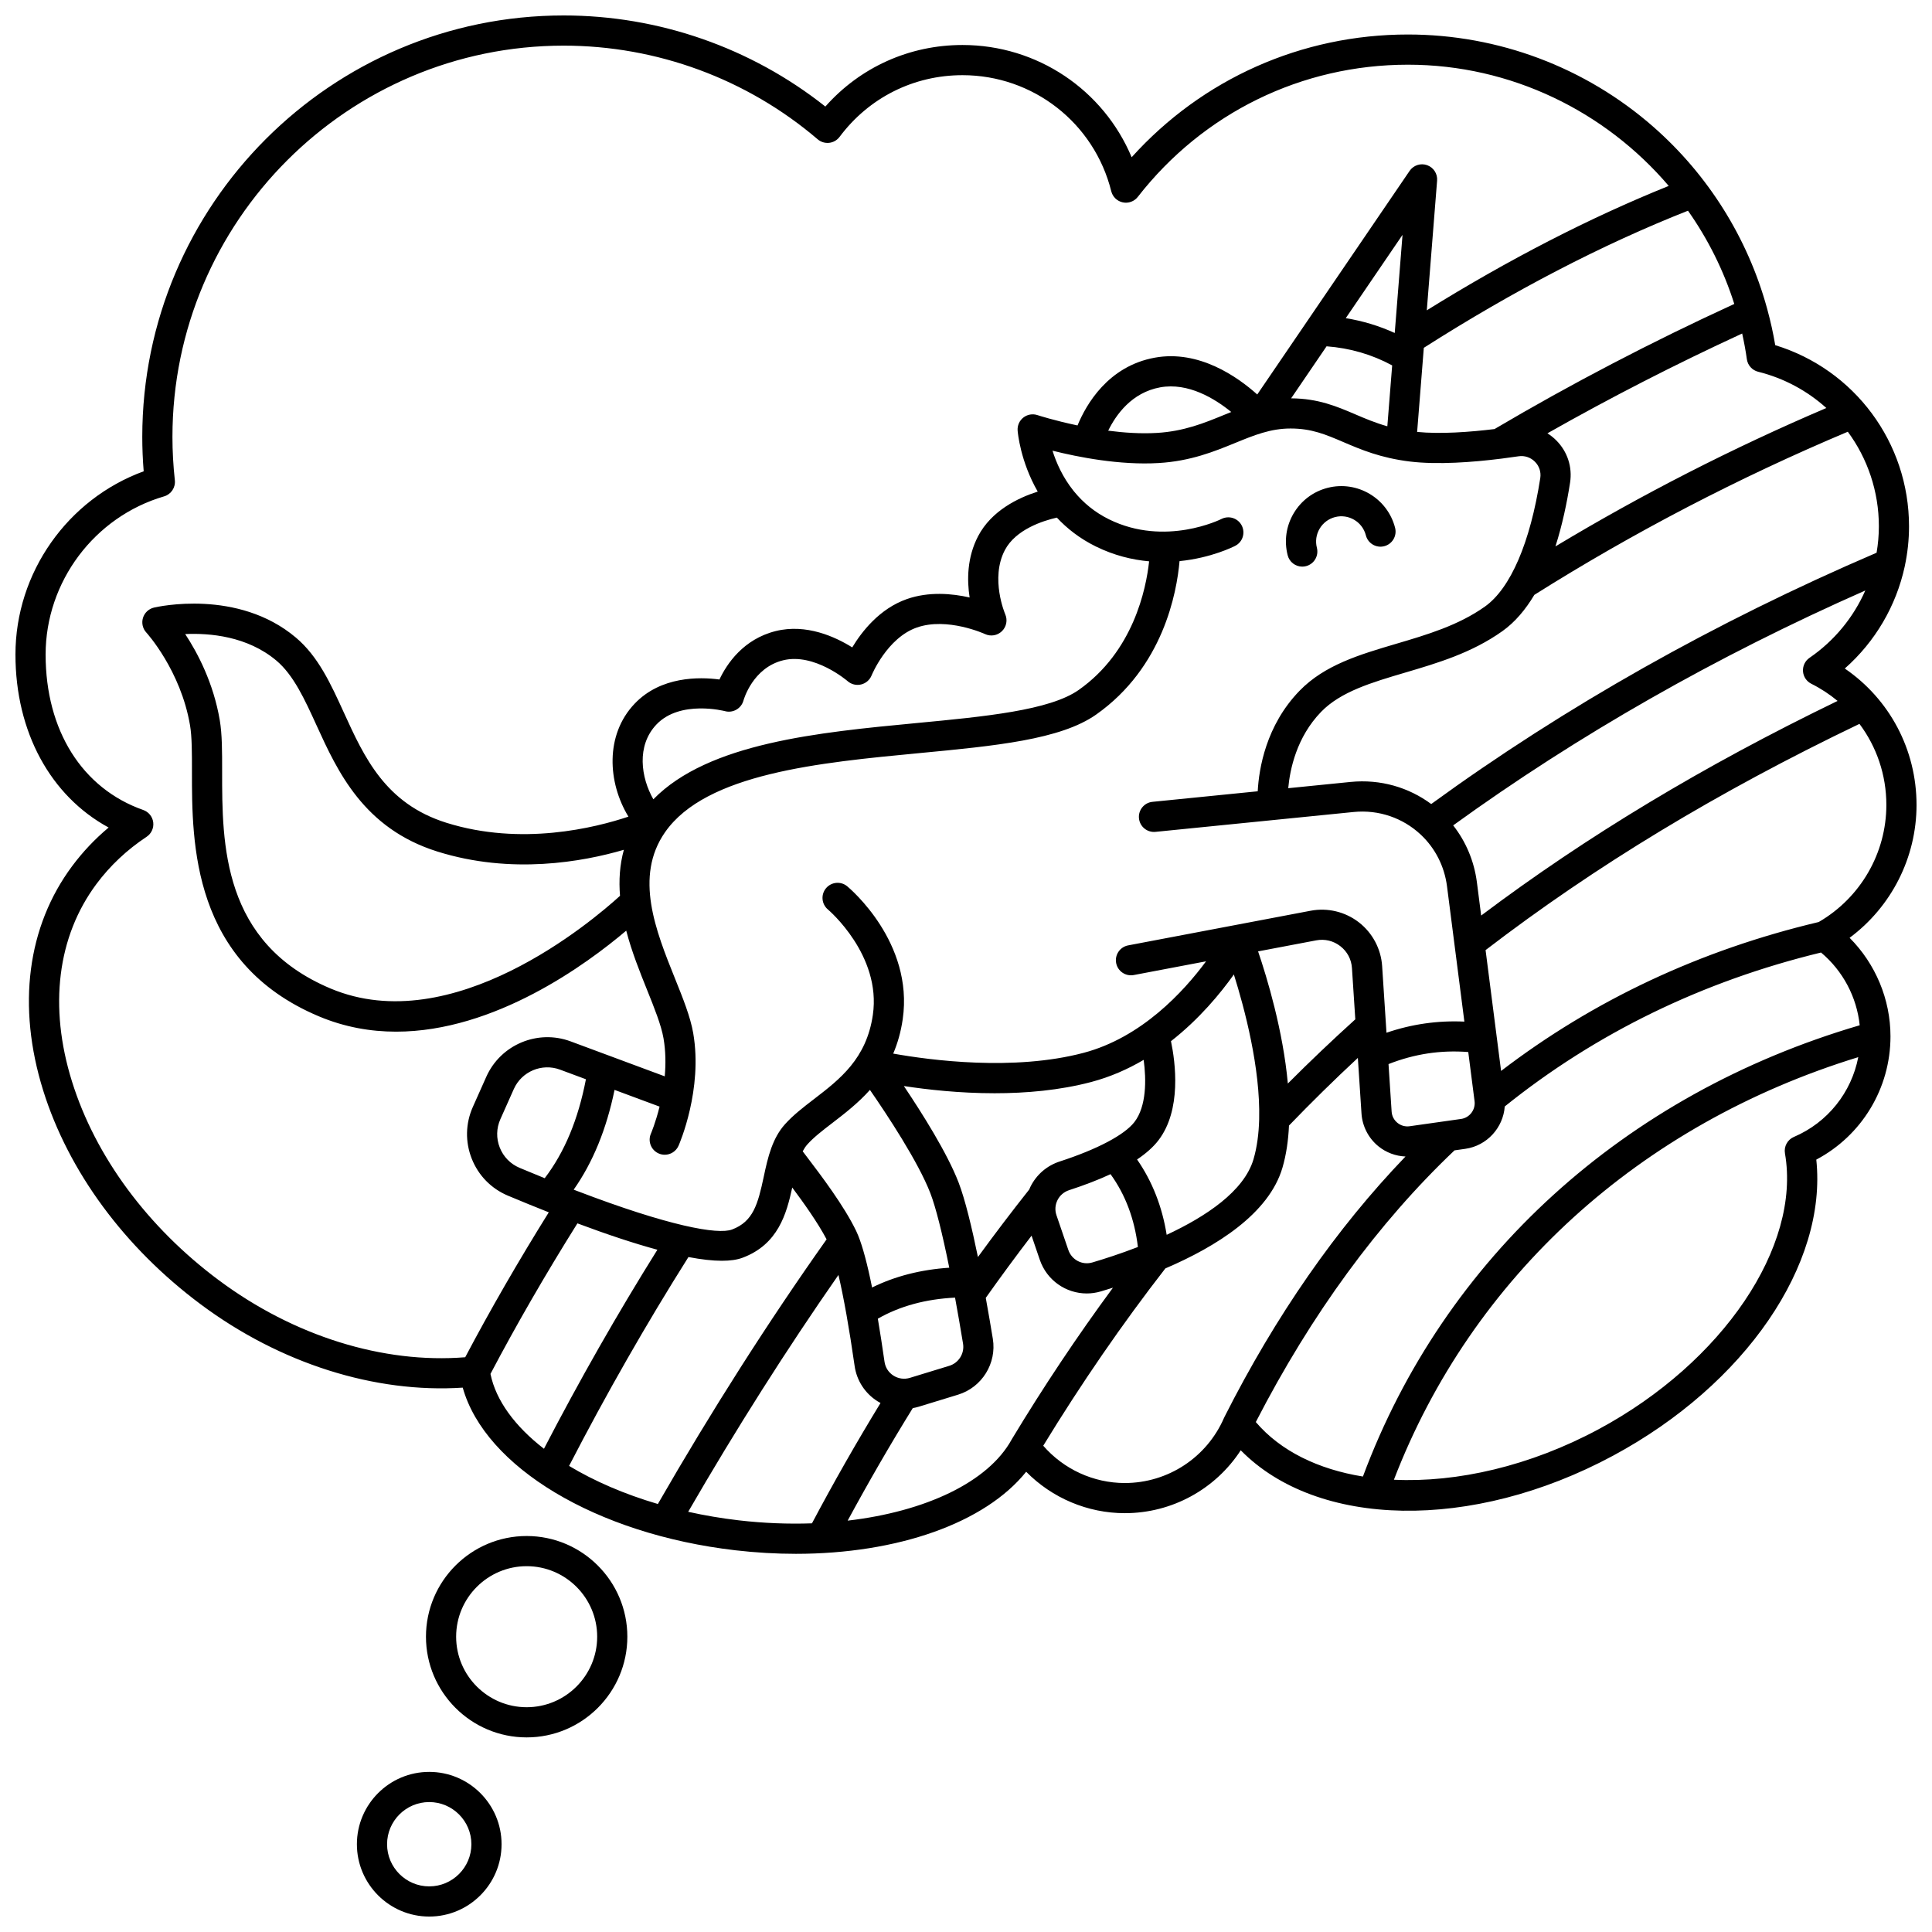<?xml version="1.0" encoding="UTF-8"?>
<!-- Uploaded to: SVG Repo, www.svgrepo.com, Generator: SVG Repo Mixer Tools -->
<svg width="800px" height="800px" version="1.1" viewBox="144 144 512 512" xmlns="http://www.w3.org/2000/svg">
 <defs>
  <clipPath id="b">
   <path d="m148.09 148.09h503.81v407.91h-503.81z"/>
  </clipPath>
  <clipPath id="a">
   <path d="m238 613h39v38.902h-39z"/>
  </clipPath>
 </defs>
 <path d="m489.11 294.16c0.328 0 0.66-0.039 0.992-0.125 2.141-0.547 3.434-2.723 2.887-4.863-0.441-1.734-0.184-3.535 0.73-5.074 0.914-1.539 2.371-2.629 4.102-3.07 3.578-0.914 7.231 1.258 8.145 4.836 0.547 2.141 2.723 3.434 4.863 2.887s3.434-2.723 2.887-4.863c-2.004-7.852-10.016-12.609-17.867-10.609-3.805 0.969-7 3.363-9.004 6.738s-2.574 7.328-1.602 11.129c0.453 1.809 2.082 3.016 3.867 3.016z"/>
 <g clip-path="url(#b)">
  <path d="m651.9 357.31c0-14.668-7.152-28.031-19.012-36.145 8.074-7.117 13.617-16.605 15.883-27.035 0.012-0.051 0.02-0.102 0.027-0.152 0.73-3.414 1.113-6.93 1.113-10.492 0-22.207-14.449-41.578-35.457-48.012-0.539-3.223-1.258-6.402-2.109-9.535-0.027-0.129-0.066-0.254-0.105-0.383-5.098-18.445-15.5-35.152-30.078-47.941-17.988-15.781-41.09-24.473-65.047-24.473-28.195 0-54.492 11.766-73.215 32.527-7.477-17.828-24.984-29.746-44.828-29.746-14.09 0-27.117 5.898-36.344 16.312-19.676-15.598-44.141-24.141-69.344-24.141-61.582 0-111.68 50.102-111.68 111.68 0 3.016 0.125 6.074 0.375 9.125-20.168 7.359-33.984 26.867-33.984 48.551 0 20.535 9.297 37.484 24.691 45.852-3.621 3.031-6.848 6.438-9.637 10.184-11.945 16.027-14.68 37.16-7.707 59.496 6.711 21.492 21.551 41.633 41.789 56.707 21.004 15.645 46.094 23.582 69.398 22.047 5.898 21.016 35.355 38.828 72.25 43.105 5.445 0.629 10.809 0.938 16.031 0.938 26.953 0 50.121-8.148 61.039-21.75 6.84 6.949 16.27 10.977 26.137 10.977 12.539 0 24.035-6.379 30.723-16.664 20.25 20.625 61.207 21.586 98.652 1.441 35.121-18.895 56.816-50.75 53.875-78.473 12.039-6.367 19.66-18.871 19.66-32.66 0-9.824-3.973-19.242-10.832-26.121 11.062-8.215 17.738-21.262 17.738-35.223zm-25.926 31.035c-31.359 7.426-59.637 20.688-84.172 39.465l-4.109-32.023c29.121-22.332 61.59-41.977 99.082-59.953 4.547 6.07 7.129 13.535 7.129 21.473 0 12.789-6.863 24.629-17.93 31.039zm-94.785 52.188-4.203 0.598h-0.008l-9.398 1.332c-1.176 0.164-2.324-0.152-3.242-0.898-0.918-0.746-1.469-1.809-1.543-2.988l-0.824-12.582c6.879-2.707 13.84-3.762 21.133-3.195l1.672 13.035c0.285 2.269-1.32 4.379-3.586 4.699zm-45.895-9.387c-1.281-14.062-5.519-28.051-7.887-35.02l15.395-2.922c2.285-0.434 4.555 0.113 6.394 1.535 1.84 1.422 2.934 3.484 3.086 5.809l0.887 13.586c-6.078 5.496-12.066 11.184-17.875 17.012zm-100.15 77.996c-1.473 0.453-3.062 0.238-4.359-0.586-1.316-0.836-2.16-2.144-2.379-3.684-0.594-4.144-1.184-7.938-1.77-11.406 5.812-3.328 12.672-5.199 20.461-5.582 0.699 3.805 1.41 7.875 2.121 12.203 0.426 2.578-1.145 5.102-3.648 5.867zm-90.332 23.34c9.871-19.105 20.492-37.695 31.633-55.352 3.434 0.652 6.394 0.988 8.855 0.988 2.223 0 4.051-0.266 5.477-0.801 9.453-3.539 11.668-11.684 13.176-18.609 2.984 3.996 6.75 9.266 9.105 13.73-15.488 21.879-30.516 45.449-44.719 70.137-8.844-2.602-16.828-6.051-23.527-10.094zm2.035-72.898c-0.039-0.016-0.074-0.031-0.113-0.043-0.23-0.09-0.469-0.18-0.699-0.27 5.098-7.269 8.672-15.992 10.828-26.438l11.93 4.43c-1.055 4.269-2.262 7.09-2.289 7.148-0.887 2.019 0.027 4.379 2.051 5.269 0.523 0.23 1.07 0.34 1.605 0.34 1.539 0 3.004-0.895 3.664-2.391 0.266-0.602 6.457-14.926 3.887-29.828-0.746-4.332-2.734-9.273-4.84-14.504-5.082-12.637-10.844-26.957-2.625-38.754 10.855-15.582 40.887-18.438 67.379-20.961 20.074-1.91 37.41-3.562 46.848-10.203 17.781-12.512 21.391-32.344 22.117-40.676 8.445-0.844 14.355-3.84 14.777-4.062 1.957-1.016 2.715-3.418 1.703-5.379-1.008-1.957-3.418-2.727-5.383-1.723-0.148 0.074-14.863 7.434-29.77 0.098-3.914-1.926-6.887-4.496-9.152-7.238-0.082-0.109-0.168-0.215-0.262-0.316-2.914-3.633-4.606-7.535-5.578-10.645 6.789 1.703 17.836 3.887 28.121 3.273 8.504-0.504 14.754-3.062 20.27-5.316 5.031-2.059 9.379-3.836 14.695-3.836 5.586 0 9.293 1.586 13.988 3.594 4.625 1.98 9.871 4.223 17.715 5.168 7.293 0.875 16.504 0.188 24.121-0.77 0.031-0.004 0.066-0.008 0.102-0.012 1.574-0.199 3.086-0.406 4.492-0.617 1.613-0.242 3.195 0.285 4.348 1.445 1.145 1.152 1.66 2.731 1.41 4.328-2.664 17.129-7.871 29.223-14.664 34.051-7.027 4.996-15.391 7.469-23.48 9.855-9.773 2.887-19.004 5.617-25.652 12.465-8.926 9.199-10.766 20.695-11.082 26.633l-27.891 2.797c-2.195 0.219-3.801 2.18-3.578 4.379 0.219 2.195 2.188 3.801 4.379 3.578l52.484-5.262c6.766-0.676 13.094 1.633 17.688 5.883 0.078 0.074 0.152 0.148 0.234 0.215 3.644 3.465 6.152 8.176 6.848 13.59l4.602 35.859c-7.035-0.328-13.945 0.656-20.641 2.949l-1.152-17.652c-0.301-4.57-2.547-8.801-6.168-11.609-3.621-2.805-8.281-3.926-12.781-3.07l-48.359 9.18c-2.168 0.41-3.594 2.504-3.184 4.676 0.41 2.168 2.5 3.594 4.676 3.184l19.152-3.637c-5.949 8.051-17.09 20.188-32.453 24.254-18.5 4.898-40.652 1.953-50.453 0.203 1.137-2.68 2.023-5.684 2.519-9.121 2.945-20.348-13.996-34.625-14.715-35.223-1.699-1.406-4.211-1.168-5.621 0.527-1.41 1.695-1.176 4.215 0.516 5.629 0.145 0.117 14.203 12.07 11.906 27.918-1.684 11.633-8.746 17.059-15.574 22.305-2.852 2.191-5.543 4.258-7.734 6.707-1.641 1.836-2.734 3.941-3.559 6.164-0.008 0.016-0.016 0.031-0.023 0.047-0.008 0.02-0.012 0.039-0.02 0.062-0.895 2.453-1.461 5.051-2.004 7.609-1.559 7.309-2.801 11.891-8.414 13.996-1.875 0.703-6.023 0.492-12.797-1.082-6.738-1.57-16.055-4.469-28.344-9.172zm-15.145-6.094c-2.422-1.02-4.289-2.922-5.258-5.367-0.969-2.449-0.914-5.121 0.16-7.527l3.562-7.988c2.078-4.664 7.457-6.922 12.246-5.144l6.863 2.551c-2.059 10.68-5.652 19.309-10.922 26.223-2.148-0.871-4.359-1.785-6.652-2.746zm128.7-146.69c-0.039-0.094-4.047-9.465-0.113-17 2.883-5.527 10.215-7.82 13.789-8.629 2.691 2.883 6.066 5.551 10.312 7.641 4.879 2.402 9.684 3.551 14.137 3.945-0.801 7.394-4.203 23.91-18.652 34.082-7.703 5.422-24.848 7.055-43.004 8.781-25.977 2.473-55.129 5.262-69.727 20.203-3.289-5.762-4.535-14.191 0.824-19.828 6.273-6.594 18.047-3.562 18.152-3.535 2.125 0.578 4.32-0.691 4.906-2.809 0.098-0.355 2.5-8.676 10.488-10.66 8.285-2.059 17.035 5.449 17.113 5.519 0.973 0.855 2.305 1.184 3.566 0.883 1.262-0.301 2.305-1.199 2.789-2.402 0.039-0.098 4.074-9.91 11.973-12.688 8.078-2.84 17.988 1.684 18.082 1.727 1.508 0.707 3.293 0.402 4.484-0.758 1.199-1.16 1.547-2.945 0.879-4.473zm-102.09 74.598c-7.418 6.758-44.391 38.156-76.703 24.57-28.758-12.094-28.75-38.336-28.742-57.496 0.004-5.309 0.004-9.895-0.621-13.586-1.676-9.902-5.871-17.848-9.164-22.852 6.445-0.297 16.465 0.535 24.18 7.043 4.559 3.848 7.496 10.293 10.609 17.113 5.555 12.176 12.469 27.328 32.016 33.469 19.66 6.176 38.594 2.719 49.445-0.457-1.117 4.039-1.355 8.141-1.02 12.195zm295.29-156.85c-21.934 10.062-43.289 21.199-63.539 33.156-6.637 0.809-14.34 1.367-20.508 0.758l1.77-22.289c23.801-15.172 47.324-27.383 70.008-36.336 5.269 7.477 9.445 15.785 12.27 24.711zm-89.984 7.695c-4.129-1.883-8.461-3.199-12.98-3.926l15.043-22.078zm-18.062 3.531c6.191 0.465 12.02 2.156 17.383 5.059l-1.281 16.137c-3.195-0.91-5.883-2.051-8.508-3.176-4.836-2.07-9.84-4.203-16.988-4.231zm-57.871 22.359c2.031-4.156 6.191-10.105 13.77-11.484 7.422-1.348 14.48 2.977 18.84 6.531-0.672 0.27-1.336 0.543-2 0.812-5.18 2.121-10.535 4.309-17.715 4.734-4.246 0.25-8.703-0.047-12.895-0.594zm-66.254 213.3c-0.008-0.016-0.012-0.031-0.02-0.047-0.176-0.43-0.348-0.832-0.523-1.191-3.227-6.688-9.312-14.699-12.949-19.484-0.406-0.535-0.836-1.102-1.215-1.602 0.359-0.68 0.762-1.297 1.234-1.828 1.688-1.891 4.094-3.738 6.641-5.695 3.215-2.469 6.777-5.207 9.945-8.75 4.547 6.578 12.824 19.09 16.02 27.395 1.426 3.703 3.156 10.566 5.004 19.723-7.547 0.504-14.406 2.254-20.457 5.246-1.242-6.191-2.477-10.789-3.68-13.766zm26.602-14.074c-2.984-7.754-9.648-18.332-14.5-25.551 6.184 0.949 14.73 1.91 24.047 1.91 8.312 0 17.234-0.766 25.621-2.984 5.059-1.34 9.691-3.394 13.883-5.863 0.719 5.269 0.758 12.312-2.445 16.473-2.633 3.414-9.844 7.223-19.785 10.453-3.406 1.105-6.164 3.477-7.762 6.672-0.125 0.25-0.227 0.504-0.336 0.758-4.617 5.828-9.168 11.82-13.594 17.895-1.602-7.789-3.398-15.266-5.129-19.762zm26.211 4.691c0.633-1.266 1.727-2.203 3.078-2.644 4.148-1.348 7.805-2.766 10.98-4.242 3.945 5.441 6.375 11.914 7.254 19.301-4.668 1.805-8.957 3.176-12.078 4.098-2.664 0.781-5.453-0.672-6.356-3.312l-3.148-9.211c-0.449-1.32-0.355-2.738 0.27-3.988zm28.938 9.188c-1.195-7.481-3.82-14.164-7.844-19.965 2.402-1.621 4.293-3.305 5.633-5.043 6.227-8.074 4.516-20.75 3.352-26.309 7.496-5.867 13.098-12.652 16.668-17.68 2.875 9.141 7.023 24.812 6.703 38.227-0.004 0.094-0.008 0.184-0.004 0.273-0.105 3.727-0.562 7.273-1.492 10.449-2.492 8.504-12.68 15.234-23.016 20.047zm170.36-152.91c-1.168 0.801-1.824 2.16-1.727 3.574 0.098 1.414 0.938 2.668 2.207 3.301 2.531 1.262 4.852 2.801 6.961 4.547-35.441 17.152-66.461 35.824-94.457 56.875l-1.125-8.773c-0.738-5.742-2.981-10.898-6.293-15.121 33.016-23.895 69.695-44.809 109.22-62.246-3.129 7.106-8.191 13.32-14.789 17.844zm17.777-27.852c-42.867 18.387-82.547 40.781-118.03 66.598-5.914-4.387-13.426-6.648-21.387-5.852l-16.504 1.656c0.449-4.981 2.207-13.527 8.73-20.25 5.184-5.344 13.438-7.781 22.18-10.363 8.719-2.574 17.73-5.238 25.848-11.012 3.363-2.391 6.148-5.734 8.461-9.609 26.266-16.539 54.195-31.07 83.074-43.234 5.211 7.066 8.23 15.773 8.23 25.078 0 2.363-0.215 4.695-0.602 6.988zm-13.32-38.352c-24.785 10.578-48.859 22.883-71.789 36.676 1.828-5.715 3.055-11.617 3.875-16.891 0.645-4.137-0.684-8.219-3.641-11.191-0.723-0.727-1.516-1.355-2.359-1.887 16.625-9.43 33.922-18.293 51.609-26.449 0.492 2.238 0.922 4.504 1.242 6.805 0.227 1.617 1.41 2.934 2.992 3.328 6.918 1.723 13.059 5.086 18.07 9.609zm-425.99 231.16c-18.895-14.074-32.719-32.781-38.93-52.68-6.191-19.828-3.887-38.418 6.481-52.34 3.613-4.852 8.086-9.059 13.289-12.504 1.266-0.836 1.945-2.32 1.762-3.824-0.188-1.508-1.211-2.777-2.641-3.281-16.203-5.695-25.879-21.098-25.879-41.199 0-19.27 12.91-36.508 31.395-41.914 1.863-0.543 3.062-2.348 2.852-4.273-0.422-3.832-0.637-7.699-0.637-11.488 0-57.176 46.516-103.69 103.69-103.69 24.668 0 48.574 8.816 67.309 24.824 0.84 0.719 1.941 1.055 3.039 0.934s2.098-0.695 2.762-1.582c7.758-10.391 19.633-16.348 32.578-16.348 18.691 0 34.898 12.648 39.418 30.762 0.371 1.484 1.555 2.629 3.051 2.945 1.496 0.32 3.043-0.246 3.984-1.453 17.344-22.262 43.438-35.031 71.59-35.031 27.344 0 52.316 12.41 69.109 32.125-20.859 8.398-42.371 19.465-64.113 32.969l2.731-34.383c0.145-1.809-0.945-3.484-2.656-4.086s-3.613 0.023-4.633 1.52l-40.375 59.254c-5.207-4.668-15.438-11.891-27.156-9.758-12.387 2.254-18.188 12.418-20.473 17.961-6.168-1.293-10.547-2.711-10.633-2.742-1.27-0.418-2.664-0.172-3.719 0.652-1.051 0.824-1.621 2.121-1.52 3.453 0.039 0.523 0.715 8.148 5.324 16.168-5.168 1.645-12.266 5.047-15.805 11.828-2.941 5.637-2.957 11.645-2.242 16.234-4.641-1.055-10.809-1.625-16.645 0.426-7.207 2.535-11.918 8.574-14.461 12.801-4.504-2.812-12.184-6.332-20.258-4.332-8.613 2.137-12.98 8.703-14.938 12.84-5.356-0.711-15.543-0.871-22.477 6.414-7.883 8.281-7.141 20.922-1.641 29.93-8.773 2.941-28.395 7.859-48.258 1.621-16.148-5.07-21.734-17.316-27.137-29.16-3.496-7.664-6.797-14.898-12.727-19.906-15.414-13.012-36.73-8.164-37.629-7.953-1.383 0.328-2.484 1.367-2.902 2.723-0.414 1.359-0.078 2.84 0.887 3.883 0.09 0.098 9.121 10.035 11.586 24.598 0.512 3.027 0.512 7.301 0.508 12.25-0.008 18.969-0.016 50.711 33.641 64.867 6.801 2.859 13.688 4.059 20.457 4.059 26.184 0 50.539-17.91 60.988-26.766 1.469 5.613 3.613 10.945 5.504 15.648 1.941 4.828 3.777 9.387 4.379 12.879 0.594 3.438 0.609 6.883 0.324 10.078l-14.941-5.551c-0.008-0.004-0.016-0.004-0.02-0.008l-9.996-3.711c-8.73-3.242-18.539 0.879-22.332 9.387l-3.562 7.984c-1.957 4.387-2.059 9.266-0.293 13.73 1.766 4.461 5.176 7.938 9.598 9.797 3.769 1.582 7.363 3.047 10.816 4.41-8.09 12.977-15.523 25.863-22.148 38.406-21.762 1.762-45.426-5.613-65.273-20.398zm71.973 24.812c6.848-13.004 14.586-26.402 23.039-39.895 8.09 3.027 15.148 5.352 21.195 6.992-10.559 16.879-20.645 34.578-30.059 52.742-7.66-5.93-12.727-12.754-14.176-19.84zm65.82 38.809c-4.602-0.535-9.09-1.301-13.422-2.266 12.711-21.977 26.07-43.035 39.82-62.766 1.379 5.871 2.856 14.129 4.289 24.133 0.547 3.836 2.738 7.227 6.008 9.305 0.281 0.18 0.566 0.344 0.855 0.496-6.316 10.34-12.414 21.027-18.172 31.891-6.254 0.219-12.762-0.027-19.379-0.793zm28.84 0.078c5.5-10.168 11.277-20.164 17.254-29.82 0.535-0.094 1.07-0.215 1.594-0.375l10.422-3.191c6.312-1.934 10.266-8.301 9.199-14.809-0.508-3.094-1.145-6.844-1.871-10.844 3.941-5.562 8-11.074 12.137-16.48l2.176 6.375c1.871 5.477 6.953 8.938 12.449 8.938 1.234 0 2.492-0.176 3.734-0.543 1.023-0.301 2.098-0.629 3.207-0.98-9.395 12.754-18.375 26.191-26.773 40.113-0.012 0.016-0.016 0.035-0.023 0.051-0.016 0.031-0.039 0.059-0.055 0.086-6.211 11.285-22.82 19.07-43.449 21.48zm73.445-9.969c-8.305 0-16.203-3.66-21.617-9.883 10.07-16.492 20.941-32.285 32.363-46.988 13.5-5.777 27.469-14.516 31.035-26.703 1.012-3.457 1.547-7.234 1.73-11.16 5.894-6.117 12-12.121 18.25-17.926l0.965 14.746c0.223 3.379 1.855 6.539 4.481 8.676 2.047 1.664 4.578 2.598 7.184 2.707-18.316 19.047-34.43 42.215-47.984 69.027-0.012 0.023-0.016 0.051-0.027 0.074-0.023 0.047-0.051 0.094-0.074 0.141-4.547 10.504-14.871 17.289-26.305 17.289zm177.32-91.723c-1.707 0.73-2.688 2.535-2.371 4.363 4.285 24.66-16.477 55.398-49.363 73.094-18.184 9.785-37.531 14.191-54.27 13.395 20.695-53.777 65.102-94.188 123.06-111.99-1.801 9.332-8.086 17.312-17.055 21.141zm17.434-29.586c-62.391 18.301-110.09 61.641-131.65 119.59-11.832-1.914-21.828-6.746-28.387-14.441 14.73-28.594 32.434-52.801 52.66-72l2.856-0.406c5.762-0.816 10.055-5.617 10.457-11.227 24.207-19.457 52.387-33.172 83.82-40.797 5.793 4.852 9.473 11.809 10.246 19.281z"/>
 </g>
 <path d="m283.57 551.06c-14.715 0-26.684 11.969-26.684 26.684 0 14.715 11.969 26.684 26.684 26.684 14.715 0 26.684-11.969 26.684-26.684 0-14.711-11.969-26.684-26.684-26.684zm0 45.371c-10.305 0-18.688-8.383-18.688-18.688 0-10.305 8.383-18.688 18.688-18.688 10.305 0 18.688 8.383 18.688 18.688 0 10.305-8.383 18.688-18.688 18.688z"/>
 <g clip-path="url(#a)">
  <path d="m257.75 613.57c-10.57 0-19.168 8.598-19.168 19.168s8.598 19.168 19.168 19.168c10.57 0 19.168-8.598 19.168-19.168s-8.598-19.168-19.168-19.168zm0 30.34c-6.16 0-11.172-5.012-11.172-11.172s5.012-11.172 11.172-11.172 11.172 5.012 11.172 11.172-5.012 11.172-11.172 11.172z"/>
 </g>
</svg>